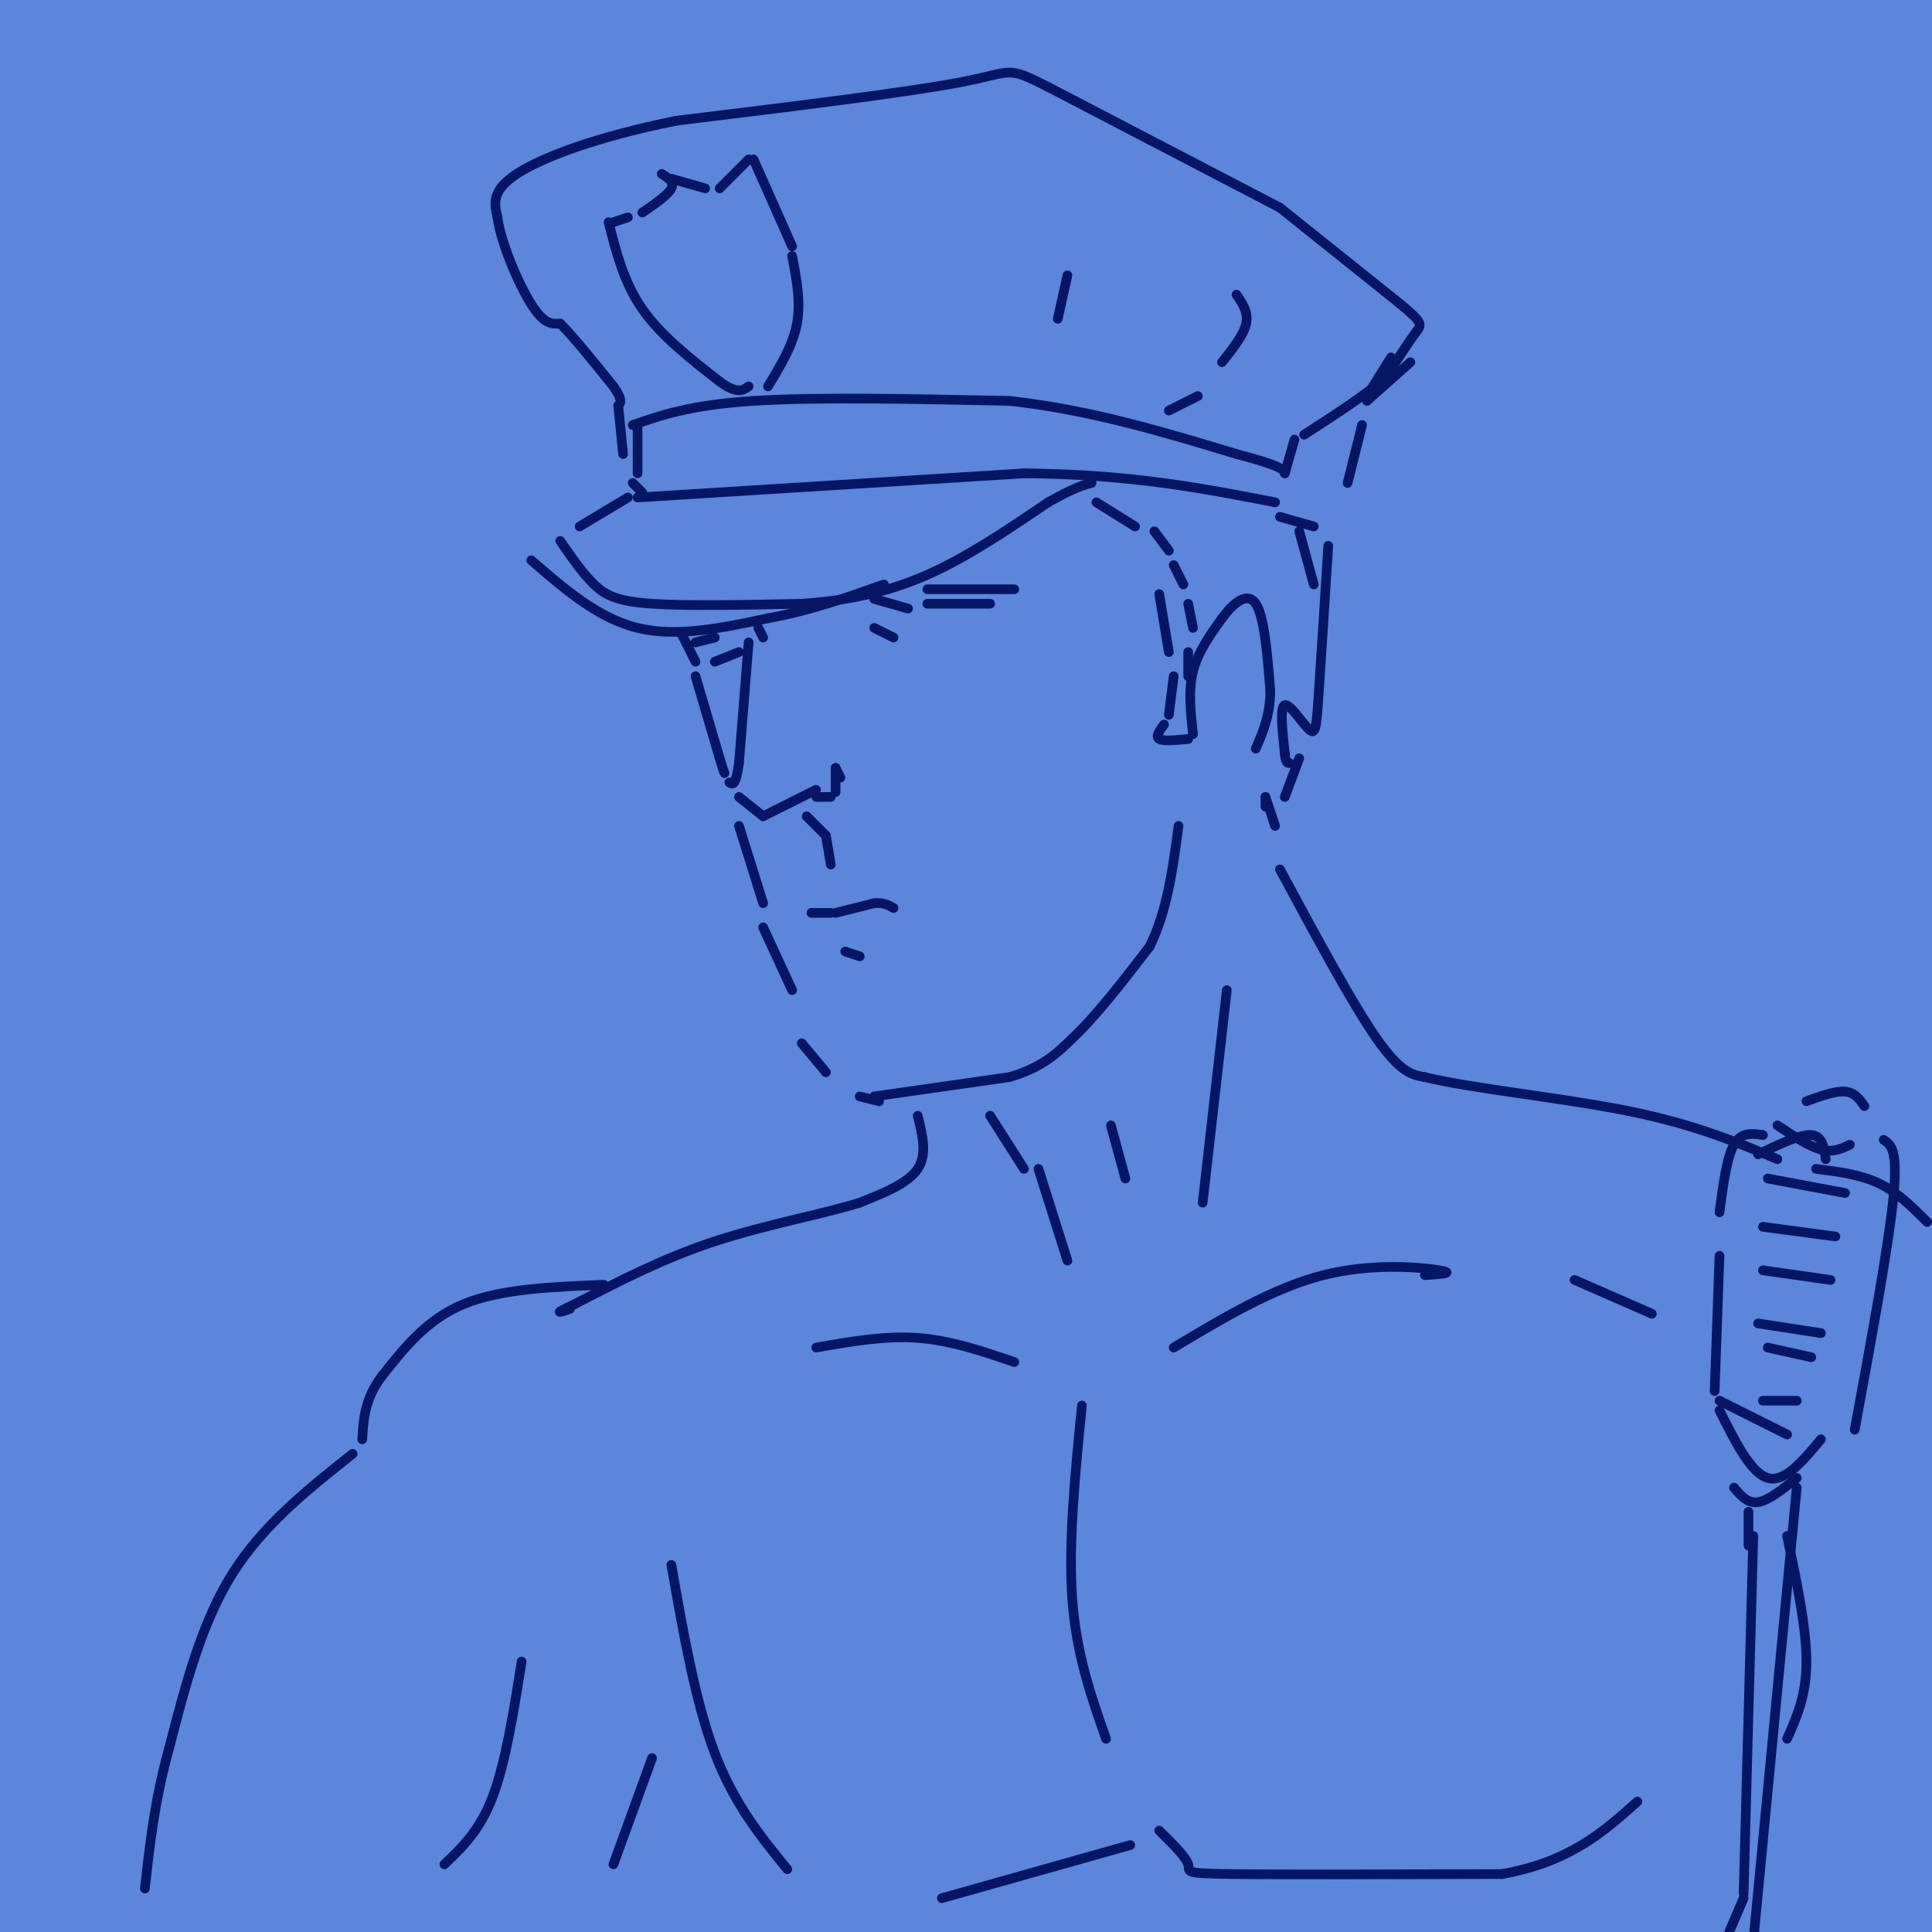 <svg viewBox='0 0 400 400' version='1.1' xmlns='http://www.w3.org/2000/svg' xmlns:xlink='http://www.w3.org/1999/xlink'><g fill='none' stroke='rgb(0,0,0)' stroke-width='1100' stroke-linecap='round' stroke-linejoin='round'><path d='M266,9c0.000,0.000 0.100,0.100 0.1,0.1'/></g>
<g fill='none' stroke='rgb(91,134,218)' stroke-width='1100' stroke-linecap='round' stroke-linejoin='round'><path d='M266,9c0.000,0.000 1.000,0.000 1,0'/></g>
<g fill='none' stroke='rgb(7,22,99)' stroke-width='2' stroke-linecap='round' stroke-linejoin='round'><path d='M265,43c0.000,0.000 -48.000,-25.000 -48,-25'/><path d='M217,18c-8.844,-4.467 -6.956,-3.133 -18,-1c-11.044,2.133 -35.022,5.067 -59,8'/><path d='M140,25c-16.333,3.289 -27.667,7.511 -33,11c-5.333,3.489 -4.667,6.244 -4,9'/><path d='M103,45c0.667,5.222 4.333,13.778 7,18c2.667,4.222 4.333,4.111 6,4'/><path d='M116,67c2.833,2.833 6.917,7.917 11,13'/><path d='M127,80c2.000,2.833 1.500,3.417 1,4'/><path d='M265,43c0.000,0.000 25.000,20.000 25,20'/><path d='M290,63c4.822,4.044 4.378,4.156 3,6c-1.378,1.844 -3.689,5.422 -6,9'/><path d='M287,78c-3.833,3.500 -10.417,7.750 -17,12'/><path d='M268,91c0.000,0.000 -2.000,7.000 -2,7'/><path d='M128,84c0.000,0.000 1.000,10.000 1,10'/><path d='M131,88c6.000,-2.083 12.000,-4.167 25,-5c13.000,-0.833 33.000,-0.417 53,0'/><path d='M209,83c16.667,1.833 31.833,6.417 47,11'/><path d='M256,94c9.500,2.500 9.750,3.250 10,4'/><path d='M292,75c0.000,0.000 -9.000,8.000 -9,8'/><path d='M282,88c0.000,0.000 -3.000,12.000 -3,12'/><path d='M132,88c0.000,0.000 0.000,10.000 0,10'/><path d='M131,100c0.000,0.000 2.000,2.000 2,2'/><path d='M132,103c0.000,0.000 80.000,-5.000 80,-5'/><path d='M212,98c22.000,0.167 37.000,3.083 52,6'/><path d='M156,33c0.000,0.000 8.000,18.000 8,18'/><path d='M164,53c0.917,4.750 1.833,9.500 1,14c-0.833,4.500 -3.417,8.750 -6,13'/><path d='M155,33c0.000,0.000 -6.000,6.000 -6,6'/><path d='M146,39c0.000,0.000 -7.000,-2.000 -7,-2'/><path d='M137,36c1.333,0.833 2.667,1.667 2,3c-0.667,1.333 -3.333,3.167 -6,5'/><path d='M130,45c0.000,0.000 -3.000,1.000 -3,1'/><path d='M126,46c1.583,6.250 3.167,12.500 7,18c3.833,5.500 9.917,10.250 16,15'/><path d='M149,79c3.667,2.667 4.833,1.833 6,1'/><path d='M130,103c0.000,0.000 -10.000,6.000 -10,6'/><path d='M116,112c2.311,3.356 4.622,6.711 7,9c2.378,2.289 4.822,3.511 12,4c7.178,0.489 19.089,0.244 31,0'/><path d='M166,125c9.489,-0.667 17.711,-2.333 26,-6c8.289,-3.667 16.644,-9.333 25,-15'/><path d='M217,104c5.667,-3.167 7.333,-3.583 9,-4'/><path d='M265,107c0.000,0.000 7.000,2.000 7,2'/><path d='M288,74c0.000,0.000 -5.000,8.000 -5,8'/><path d='M256,61c1.250,1.833 2.500,3.667 2,6c-0.500,2.333 -2.750,5.167 -5,8'/><path d='M248,82c0.000,0.000 -6.000,3.000 -6,3'/><path d='M221,57c0.000,0.000 -2.000,9.000 -2,9'/><path d='M110,116c6.917,6.000 13.833,12.000 22,14c8.167,2.000 17.583,0.000 27,-2'/><path d='M159,128c8.500,-1.500 16.250,-4.250 24,-7'/><path d='M181,124c0.000,0.000 7.000,2.000 7,2'/><path d='M192,125c0.000,0.000 13.000,0.000 13,0'/><path d='M192,122c0.000,0.000 18.000,0.000 18,0'/><path d='M157,130c0.000,0.000 1.000,2.000 1,2'/><path d='M155,133c0.000,0.000 -2.000,25.000 -2,25'/><path d='M153,158c-0.667,4.833 -1.333,4.417 -2,4'/><path d='M153,165c0.000,0.000 5.000,4.000 5,4'/><path d='M158,169c0.000,0.000 10.000,-5.000 10,-5'/><path d='M168,164c1.667,-0.833 0.833,-0.417 0,0'/><path d='M173,159c0.000,0.000 1.000,2.000 1,2'/><path d='M173,159c0.000,0.000 0.000,5.000 0,5'/><path d='M172,165c0.000,0.000 -3.000,0.000 -3,0'/><path d='M167,169c0.000,0.000 4.000,4.000 4,4'/><path d='M171,173c0.000,0.000 1.000,6.000 1,6'/><path d='M168,189c0.000,0.000 4.000,0.000 4,0'/><path d='M173,189c0.000,0.000 8.000,-2.000 8,-2'/><path d='M181,187c2.000,-0.167 3.000,0.417 4,1'/><path d='M181,130c0.000,0.000 4.000,2.000 4,2'/><path d='M227,104c0.000,0.000 8.000,5.000 8,5'/><path d='M239,110c0.000,0.000 3.000,4.000 3,4'/><path d='M243,117c0.000,0.000 2.000,4.000 2,4'/><path d='M246,125c0.000,0.000 1.000,5.000 1,5'/><path d='M246,135c0.000,0.000 0.000,5.000 0,5'/><path d='M240,123c0.000,0.000 2.000,12.000 2,12'/><path d='M243,140c0.000,0.000 -1.000,8.000 -1,8'/><path d='M241,150c-0.917,1.250 -1.833,2.500 -1,3c0.833,0.500 3.417,0.250 6,0'/><path d='M247,152c-0.500,-4.500 -1.000,-9.000 0,-13c1.000,-4.000 3.500,-7.500 6,-11'/><path d='M253,128c2.356,-3.178 5.244,-5.622 7,-3c1.756,2.622 2.378,10.311 3,18'/><path d='M263,143c0.000,5.000 -1.500,8.500 -3,12'/><path d='M269,110c0.000,0.000 3.000,11.000 3,11'/><path d='M275,113c-0.768,12.101 -1.536,24.202 -2,31c-0.464,6.798 -0.625,8.292 -2,7c-1.375,-1.292 -3.964,-5.369 -5,-5c-1.036,0.369 -0.518,5.185 0,10'/><path d='M266,156c0.167,2.000 0.583,2.000 1,2'/><path d='M269,157c0.000,0.000 -3.000,8.000 -3,8'/><path d='M262,165c0.000,0.000 0.000,2.000 0,2'/><path d='M262,165c0.000,0.000 2.000,6.000 2,6'/><path d='M175,197c0.000,0.000 3.000,1.000 3,1'/><path d='M178,227c0.000,0.000 4.000,1.000 4,1'/><path d='M181,227c0.000,0.000 28.000,-4.000 28,-4'/><path d='M209,223c6.833,-2.000 9.917,-5.000 13,-8'/><path d='M222,215c4.833,-4.500 10.417,-11.750 16,-19'/><path d='M238,196c3.667,-7.333 4.833,-16.167 6,-25'/><path d='M166,216c0.000,0.000 5.000,6.000 5,6'/><path d='M144,133c0.000,0.000 4.000,-1.000 4,-1'/><path d='M148,137c0.000,0.000 5.000,-2.000 5,-2'/><path d='M141,131c0.000,0.000 3.000,6.000 3,6'/><path d='M144,140c0.000,0.000 5.000,17.000 5,17'/><path d='M149,157c1.000,3.333 1.000,3.167 1,3'/><path d='M153,171c0.000,0.000 5.000,16.000 5,16'/><path d='M158,192c0.000,0.000 6.000,13.000 6,13'/><path d='M205,231c0.000,0.000 7.000,11.000 7,11'/><path d='M215,242c0.000,0.000 6.000,19.000 6,19'/><path d='M230,233c0.000,0.000 3.000,11.000 3,11'/><path d='M265,180c7.500,13.917 15.000,27.833 20,35c5.000,7.167 7.500,7.583 10,8'/><path d='M295,223c9.511,2.356 28.289,4.244 42,7c13.711,2.756 22.356,6.378 31,10'/><path d='M190,231c1.000,4.000 2.000,8.000 0,11c-2.000,3.000 -7.000,5.000 -12,7'/><path d='M178,249c-7.244,2.289 -19.356,4.511 -30,8c-10.644,3.489 -19.822,8.244 -29,13'/><path d='M119,270c-5.000,2.333 -3.000,1.667 -1,1'/><path d='M169,279c7.083,-1.250 14.167,-2.500 21,-2c6.833,0.500 13.417,2.750 20,5'/><path d='M295,264c3.244,-0.200 6.489,-0.400 3,-1c-3.489,-0.600 -13.711,-1.600 -24,1c-10.289,2.600 -20.644,8.800 -31,15'/><path d='M254,205c0.000,0.000 -5.000,44.000 -5,44'/><path d='M224,291c-1.417,14.250 -2.833,28.500 -2,40c0.833,11.500 3.917,20.250 7,29'/><path d='M139,324c2.500,14.250 5.000,28.500 9,39c4.000,10.500 9.500,17.250 15,24'/><path d='M195,393c0.000,0.000 39.000,-11.000 39,-11'/><path d='M240,379c2.778,2.733 5.556,5.467 6,7c0.444,1.533 -1.444,1.867 9,2c10.444,0.133 33.222,0.067 56,0'/><path d='M311,388c14.000,-2.500 21.000,-8.750 28,-15'/><path d='M326,265c0.000,0.000 16.000,7.000 16,7'/><path d='M376,242c4.583,0.583 9.167,1.167 13,3c3.833,1.833 6.917,4.917 10,8'/><path d='M125,266c-10.667,0.417 -21.333,0.833 -29,4c-7.667,3.167 -12.333,9.083 -17,15'/><path d='M79,285c-3.500,4.667 -3.750,8.833 -4,13'/><path d='M73,301c-9.333,7.417 -18.667,14.833 -25,25c-6.333,10.167 -9.667,23.083 -13,36'/><path d='M35,362c-3.000,10.833 -4.000,19.917 -5,29'/><path d='M108,344c-1.667,10.500 -3.333,21.000 -6,28c-2.667,7.000 -6.333,10.500 -10,14'/><path d='M135,364c0.000,0.000 -8.000,22.000 -8,22'/><path d='M365,235c-2.250,-0.333 -4.500,-0.667 -6,2c-1.500,2.667 -2.250,8.333 -3,14'/><path d='M356,260c0.000,0.000 -1.000,28.000 -1,28'/><path d='M356,290c0.000,0.000 14.000,7.000 14,7'/><path d='M374,228c3.000,-1.083 6.000,-2.167 8,-2c2.000,0.167 3.000,1.583 4,3'/><path d='M390,236c1.500,1.000 3.000,2.000 2,12c-1.000,10.000 -4.500,29.000 -8,48'/><path d='M368,233c3.250,2.167 6.500,4.333 9,5c2.500,0.667 4.250,-0.167 6,-1'/><path d='M366,244c0.000,0.000 16.000,3.000 16,3'/><path d='M365,254c0.000,0.000 15.000,2.000 15,2'/><path d='M365,263c0.000,0.000 14.000,2.000 14,2'/><path d='M364,274c0.000,0.000 13.000,2.000 13,2'/><path d='M366,279c0.000,0.000 9.000,2.000 9,2'/><path d='M365,290c0.000,0.000 7.000,0.000 7,0'/><path d='M356,292c3.250,6.500 6.500,13.000 10,14c3.500,1.000 7.250,-3.500 11,-8'/><path d='M359,308c1.417,1.667 2.833,3.333 5,3c2.167,-0.333 5.083,-2.667 8,-5'/><path d='M362,313c0.000,0.000 0.000,7.000 0,7'/><path d='M363,318c0.000,0.000 -2.000,74.000 -2,74'/><path d='M372,308c0.000,0.000 -9.000,94.000 -9,94'/><path d='M361,393c0.000,0.000 -3.000,7.000 -3,7'/><path d='M370,318c2.000,9.500 4.000,19.000 4,26c0.000,7.000 -2.000,11.500 -4,16'/><path d='M364,239c4.333,-2.083 8.667,-4.167 11,-4c2.333,0.167 2.667,2.583 3,5'/></g>
</svg>